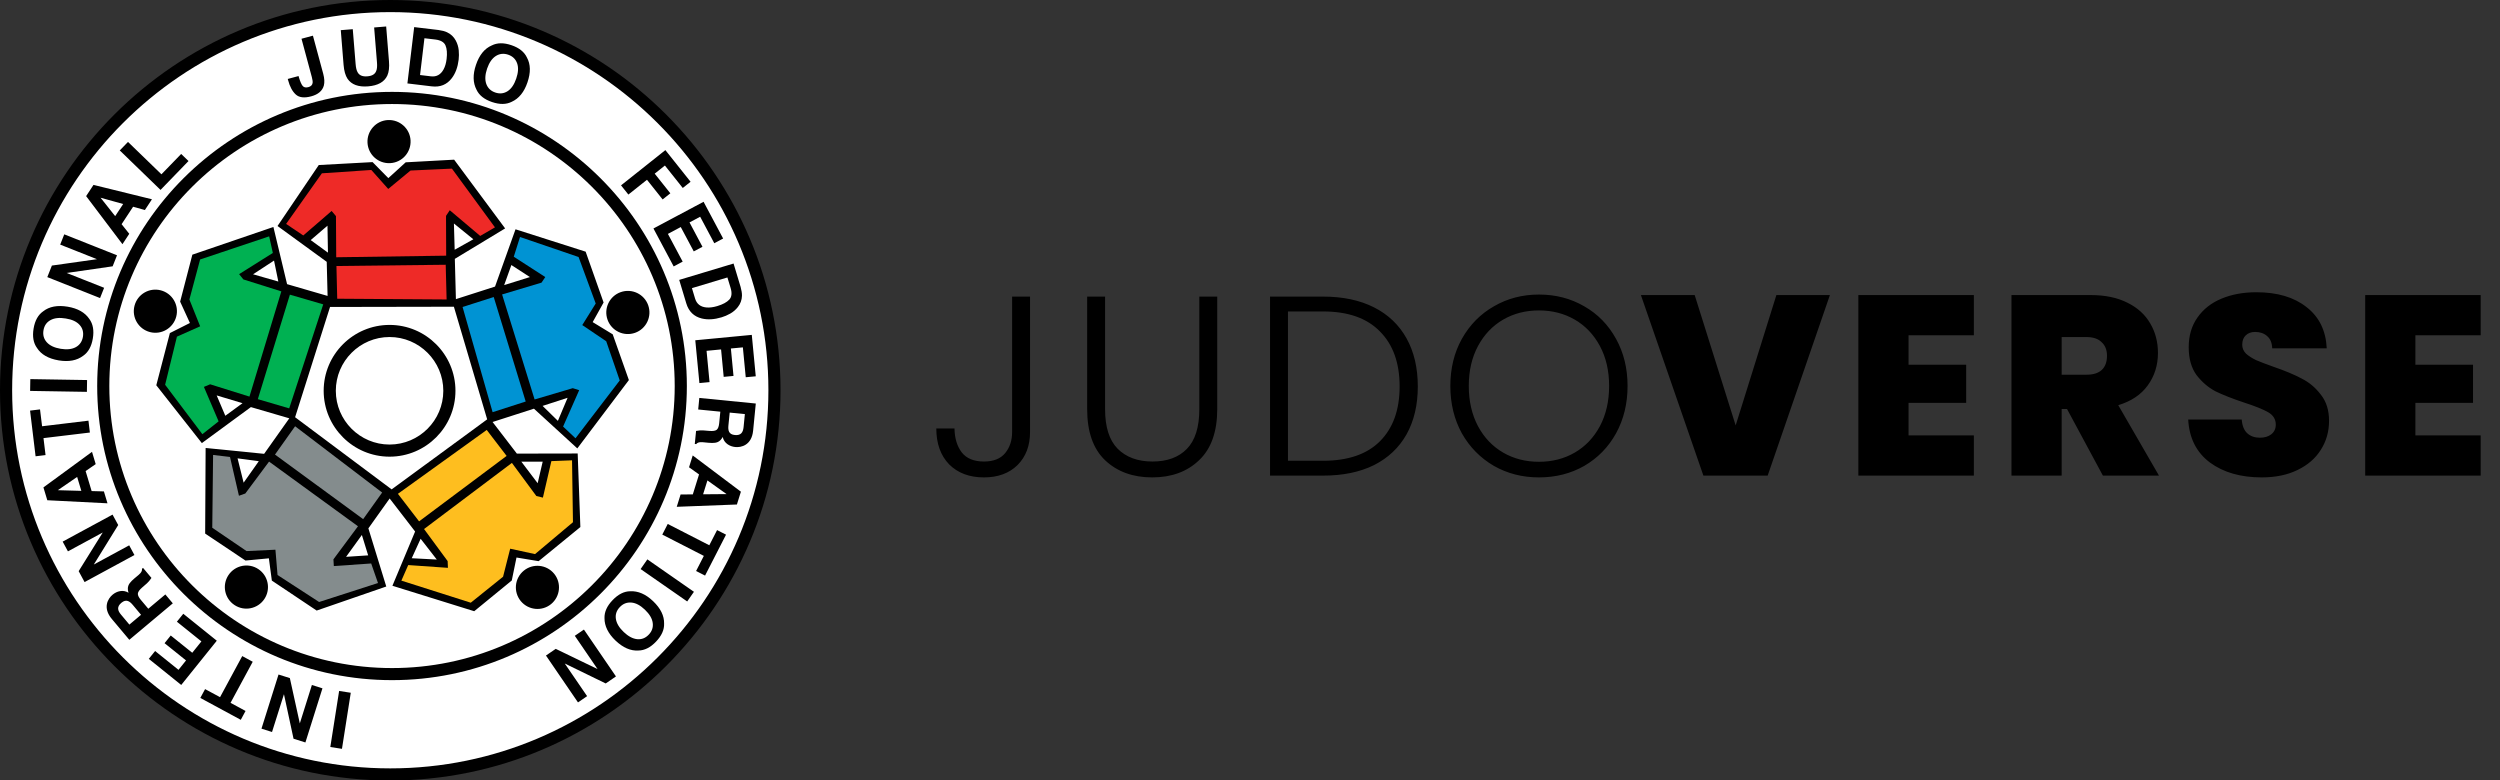 <svg width="205" height="64" viewBox="0 0 205 64" fill="none" xmlns="http://www.w3.org/2000/svg">
<rect x="0" y="0" width="205" height="64" fill="#333333" stroke="none"/>
<path d="M63.506 31.999C63.506 49.398 49.4 63.501 32.004 63.501C14.606 63.501 0.5 49.398 0.5 31.999C0.5 14.601 14.606 0.497 32.004 0.497C49.4 0.497 63.506 14.601 63.506 31.999Z" fill="white"/>
<path d="M37.239 13.093L33.266 13.31L31.843 14.606L30.552 13.293L26.139 13.533L22.757 18.533L26.792 21.47L26.884 25.171L37.401 25.151L37.296 21.226L41.42 18.73L37.239 13.093ZM26.892 20.717L25.478 19.688L26.853 18.505L26.892 20.717ZM37.221 18.326L38.814 19.621L37.283 20.479L37.221 18.326ZM33.666 11.516C33.717 12.491 32.972 13.326 31.996 13.377C31.021 13.431 30.189 12.683 30.135 11.708C30.084 10.732 30.829 9.898 31.804 9.844C32.78 9.795 33.614 10.543 33.666 11.516ZM51.568 31.165L50.242 27.414L48.599 26.413L49.495 24.805L48.023 20.637L42.273 18.802L40.593 23.5L37.065 24.631L40.045 34.715L43.783 33.512L47.339 36.769L51.568 31.165ZM41.341 23.379L41.932 21.733L43.453 22.719L41.341 23.379ZM46.543 32.619L45.747 34.511L44.492 33.284L46.543 32.619ZM52.075 27.291C51.154 27.616 50.142 27.135 49.817 26.213C49.492 25.294 49.973 24.28 50.898 23.955C51.817 23.63 52.828 24.111 53.153 25.033C53.478 25.955 52.994 26.966 52.075 27.291ZM38.886 50.12L41.965 47.6L42.352 45.716L44.167 46.016L47.59 43.218L47.37 37.186L42.383 37.196L40.125 34.257L31.643 40.476L34.039 43.584L32.178 48.033L38.886 50.12ZM42.751 37.859H44.5L44.088 39.623L42.751 37.859ZM35.816 45.883L33.763 45.775L34.492 44.178L35.816 45.883ZM42.7 49.285C42.083 48.53 42.193 47.416 42.951 46.794C43.706 46.177 44.82 46.29 45.439 47.045C46.056 47.8 45.946 48.914 45.188 49.536C44.433 50.153 43.32 50.04 42.7 49.285ZM16.823 43.753L20.13 45.965L22.048 45.783L22.291 47.608L25.967 50.066L31.674 48.094L30.207 43.325L32.355 40.309L23.929 34.011L21.659 37.214L16.861 36.733L16.823 43.753ZM29.674 43.868L30.189 45.54L28.379 45.66L29.674 43.868ZM19.977 39.58L19.48 37.585L21.221 37.818L19.977 39.58ZM18.735 47.157C19.278 46.346 20.376 46.126 21.188 46.669C21.999 47.211 22.219 48.31 21.677 49.121C21.134 49.933 20.035 50.153 19.224 49.61C18.41 49.07 18.192 47.972 18.735 47.157ZM15.773 20.883L14.772 24.734L15.573 26.485L13.93 27.312L12.816 31.592L16.551 36.333L20.573 33.382L24.132 34.421L27.309 24.396L23.54 23.3L22.419 18.612L15.773 20.883ZM19.887 33.062L18.476 34.093L17.767 32.424L19.887 33.062ZM20.75 22.491L22.47 21.367L22.823 23.087L20.75 22.491ZM13.185 23.807C14.129 24.053 14.698 25.018 14.452 25.962C14.206 26.907 13.239 27.476 12.296 27.23C11.349 26.984 10.783 26.016 11.029 25.074C11.272 24.129 12.238 23.561 13.185 23.807Z" fill="black"/>
<path d="M26.395 14.211L30.448 13.937L31.835 15.494L33.663 13.983L37.058 13.827L40.586 18.643L39.377 19.347L36.881 17.24L36.574 17.701L36.587 20.965L27.57 21.095L27.549 17.721L27.194 17.299L24.869 19.308L23.461 18.361L26.395 14.211ZM27.652 24.495L36.622 24.556L36.548 21.71L27.588 21.812L27.652 24.495Z" fill="#EE2A27"/>
<path d="M47.444 21.075L48.849 24.887L47.746 26.656L49.71 27.982L50.818 31.197L47.191 35.939L46.174 34.978L47.493 31.994L46.965 31.83L43.837 32.756L41.172 24.144L44.405 23.177L44.712 22.718L42.129 21.052L42.641 19.434L47.444 21.075ZM37.931 25.173L40.394 33.798L43.107 32.925L40.486 24.357L37.931 25.173Z" fill="#0093D3"/>
<path d="M46.983 42.822L43.873 45.436L41.835 44.993L41.251 47.292L38.602 49.422L32.913 47.612L33.474 46.335L36.73 46.563L36.707 46.01L34.772 43.381L41.976 37.958L43.98 40.672L44.518 40.805L45.212 37.812L46.907 37.746L46.983 42.822ZM39.912 35.255L32.629 40.493L34.365 42.751L41.543 37.385L39.912 35.255Z" fill="#FEBE1F"/>
<path d="M26.167 49.364L22.759 47.152L22.585 45.076L20.217 45.188L17.406 43.276L17.473 37.306L18.86 37.47L19.593 40.652L20.115 40.468L22.063 37.851L29.354 43.153L27.342 45.864L27.373 46.417L30.437 46.205L30.995 47.807L26.167 49.364ZM31.336 40.388L24.198 34.953L22.549 37.275L29.779 42.569L31.336 40.388Z" fill="#848C8D"/>
<path d="M13.54 31.551L14.508 27.605L16.413 26.758L15.53 24.559L16.41 21.277L22.071 19.38L22.373 20.742L19.608 22.48L19.956 22.913L23.069 23.893L20.455 32.521L17.232 31.512L16.72 31.725L17.926 34.551L16.595 35.603L13.54 31.551ZM23.714 33.486L26.505 24.958L23.771 24.162L21.142 32.731L23.714 33.486Z" fill="#00B152"/>
<path d="M32.001 64C14.354 64 0 49.645 0 32.001C0 14.357 14.357 0 32.001 0C49.645 0 64.003 14.354 64.003 32.001C64.003 49.645 49.645 64 32.001 64ZM32.001 0.993C14.905 0.993 0.996 14.905 0.996 32.001C0.996 49.098 14.905 63.007 32.004 63.007C49.1 63.007 63.009 49.098 63.009 32.001C63.009 14.905 49.098 0.993 32.001 0.993ZM32.147 55.772C18.814 55.772 7.97 44.953 7.97 31.653C7.97 18.353 18.817 7.534 32.147 7.534C45.478 7.534 56.322 18.353 56.322 31.653C56.322 44.953 45.475 55.772 32.147 55.772ZM32.147 8.53C19.365 8.53 8.965 18.904 8.965 31.656C8.965 44.407 19.365 54.781 32.147 54.781C44.93 54.781 55.326 44.407 55.326 31.656C55.326 18.904 44.927 8.53 32.147 8.53ZM31.945 37.447C28.965 37.447 26.541 35.022 26.541 32.045C26.541 29.065 28.965 26.643 31.945 26.643C34.922 26.643 37.347 29.067 37.347 32.045C37.347 35.025 34.925 37.447 31.945 37.447ZM31.945 27.636C29.513 27.636 27.537 29.615 27.537 32.045C27.537 34.474 29.513 36.453 31.945 36.453C34.374 36.453 36.351 34.474 36.351 32.045C36.351 29.615 34.374 27.636 31.945 27.636Z" fill="black"/>
<path d="M27.808 56.658L28.763 56.806L28.041 61.404L27.086 61.255L27.808 56.658ZM26.441 56.443L25.575 56.169L24.585 59.32L23.768 55.603L22.839 55.311L21.441 59.75L22.306 60.024L23.284 56.924L24.07 60.575L25.043 60.882L26.441 56.443ZM19.744 59.026L20.135 58.299L18.904 57.633L20.724 54.264L19.864 53.798L18.044 57.167L16.817 56.507L16.426 57.231L19.744 59.026ZM12.201 54.026L14.861 56.166L17.777 52.538L15.03 50.329L14.505 50.979L16.515 52.595L15.765 53.527L14.001 52.111L13.494 52.741L15.256 54.156L14.636 54.927L12.719 53.383L12.201 54.026ZM11.024 45.513L10.594 44.717L7.691 46.292L9.693 43.053L9.229 42.198L5.138 44.413L5.571 45.211L8.425 43.665L6.451 46.834L6.935 47.73L11.024 45.513ZM8.814 41.271L8.52 40.296L7.514 40.268L7.02 38.627L7.847 38.058L7.545 37.05L3.561 39.968L3.879 41.02L8.814 41.271ZM4.741 40.196L6.326 39.108L6.669 40.25L4.741 40.196ZM2.918 37.416L3.735 37.316L3.566 35.926L7.37 35.468L7.253 34.495L3.451 34.953L3.282 33.571L2.465 33.67L2.918 37.416ZM2.486 31.087L2.47 32.055L7.125 32.132L7.14 31.164L2.486 31.087ZM7.33 26.162C6.969 25.624 6.377 25.289 5.553 25.15C4.713 25.01 4.042 25.133 3.543 25.527C3.128 25.813 2.865 26.285 2.755 26.94C2.645 27.598 2.739 28.128 3.036 28.535C3.379 29.073 3.971 29.408 4.81 29.551C5.635 29.689 6.305 29.564 6.823 29.172C7.237 28.886 7.501 28.412 7.611 27.759C7.721 27.099 7.627 26.569 7.33 26.162ZM6.531 26.645C6.774 26.914 6.861 27.239 6.8 27.621C6.733 28 6.544 28.281 6.226 28.461C5.906 28.64 5.489 28.686 4.972 28.601C4.455 28.514 4.076 28.335 3.832 28.061C3.589 27.787 3.502 27.46 3.566 27.081C3.63 26.702 3.822 26.423 4.142 26.249C4.46 26.072 4.877 26.029 5.392 26.116C5.909 26.195 6.288 26.374 6.531 26.645ZM8.205 24.441L8.538 23.599L5.468 22.383L9.237 21.838L9.595 20.934L5.269 19.216L4.936 20.058L7.952 21.254L4.255 21.776L3.879 22.723L8.205 24.441ZM10.041 20.023L10.599 19.172L9.972 18.384L10.914 16.953L11.881 17.222L12.46 16.341L7.667 15.161L7.063 16.082L10.041 20.023ZM8.246 16.213L10.1 16.728L9.444 17.724L8.246 16.213ZM13.164 15.573L15.458 13.205L14.856 12.624L13.238 14.293L10.496 11.638L9.821 12.335L13.164 15.573ZM23.596 6.474L23.625 6.577C23.765 7.107 23.978 7.496 24.254 7.749C24.531 8.003 24.956 8.051 25.524 7.898C26.093 7.744 26.436 7.447 26.556 7.012C26.622 6.753 26.607 6.433 26.505 6.052L25.66 2.926L24.723 3.177L25.57 6.321C25.629 6.541 25.65 6.7 25.634 6.802C25.609 6.974 25.494 7.089 25.286 7.145C25.076 7.202 24.92 7.168 24.818 7.045C24.715 6.922 24.615 6.687 24.51 6.341L24.482 6.236L23.596 6.474ZM28.174 5.325C28.215 5.816 28.322 6.195 28.497 6.459C28.824 6.938 29.39 7.148 30.191 7.081C30.993 7.015 31.517 6.72 31.761 6.193C31.891 5.906 31.935 5.514 31.896 5.023L31.666 2.171L30.68 2.253L30.911 5.102C30.939 5.42 30.918 5.655 30.854 5.809C30.76 6.078 30.516 6.229 30.125 6.259C29.73 6.293 29.467 6.183 29.328 5.932C29.241 5.791 29.185 5.56 29.16 5.243L28.927 2.394L27.944 2.473L28.174 5.325ZM36.658 2.647C36.476 2.56 36.241 2.499 35.954 2.46L33.962 2.222L33.407 6.841L35.398 7.081C36.097 7.166 36.648 6.94 37.052 6.405C37.352 6.011 37.536 5.504 37.61 4.89C37.639 4.647 37.641 4.388 37.615 4.114C37.587 3.84 37.508 3.576 37.375 3.328C37.209 3.018 36.97 2.793 36.658 2.647ZM35.696 3.241C36.136 3.295 36.415 3.456 36.53 3.725C36.648 3.994 36.678 4.365 36.622 4.836C36.581 5.176 36.499 5.463 36.369 5.699C36.133 6.126 35.79 6.313 35.334 6.259L34.444 6.152L34.804 3.136L35.696 3.241ZM41.963 8.346C42.551 8.08 42.981 7.55 43.25 6.759C43.527 5.952 43.514 5.271 43.207 4.716C42.992 4.257 42.572 3.922 41.942 3.707C41.312 3.492 40.775 3.497 40.322 3.727C39.738 3.978 39.305 4.506 39.031 5.315C38.76 6.106 38.775 6.784 39.075 7.358C39.29 7.816 39.712 8.151 40.342 8.366C40.974 8.581 41.512 8.576 41.963 8.346ZM41.617 7.481C41.31 7.675 40.974 7.711 40.611 7.586C40.247 7.463 40.002 7.227 39.876 6.884C39.753 6.541 39.774 6.121 39.943 5.624C40.114 5.13 40.352 4.785 40.662 4.59C40.972 4.396 41.31 4.362 41.673 4.485C42.037 4.611 42.28 4.846 42.403 5.189C42.526 5.532 42.5 5.95 42.331 6.444C42.162 6.94 41.924 7.286 41.617 7.481ZM50.925 15.199L51.527 15.954L53.053 14.741L54.336 16.354L54.968 15.852L53.685 14.239L54.523 13.574L55.987 15.414L56.627 14.905L54.561 12.309L50.925 15.199ZM59.297 19.559L57.692 16.546L53.583 18.735L55.242 21.848L55.979 21.454L54.768 19.18L55.823 18.617L56.888 20.614L57.602 20.235L56.54 18.238L57.413 17.772L58.572 19.946L59.297 19.559ZM60.841 24.252C60.846 24.049 60.807 23.809 60.731 23.532L60.152 21.61L55.695 22.951L56.274 24.871C56.476 25.545 56.903 25.959 57.554 26.118C58.035 26.233 58.575 26.2 59.166 26.021C59.402 25.952 59.64 25.849 59.881 25.714C60.121 25.578 60.331 25.399 60.505 25.178C60.721 24.905 60.831 24.595 60.841 24.252ZM59.909 23.609C60.037 24.034 60.001 24.354 59.801 24.569C59.599 24.784 59.274 24.961 58.821 25.097C58.491 25.197 58.194 25.235 57.927 25.212C57.444 25.168 57.134 24.928 56.998 24.487L56.739 23.627L59.648 22.752L59.909 23.609ZM61.972 30.857L61.647 27.46L57.013 27.902L57.351 31.412L58.183 31.333L57.938 28.768L59.128 28.653L59.343 30.903L60.147 30.826L59.932 28.576L60.915 28.484L61.151 30.934L61.972 30.857ZM56.803 37.347L56.501 38.317L57.321 38.903L56.811 40.539L55.808 40.549L55.493 41.558L60.426 41.369L60.754 40.319L56.803 37.347ZM59.579 40.516L57.654 40.532L58.009 39.395L59.579 40.516ZM59.535 43.842L58.8 43.468L58.163 44.712L54.755 42.964L54.307 43.837L57.715 45.583L57.08 46.822L57.815 47.198L59.535 43.842ZM56.35 49.32L56.903 48.527L53.084 45.869L52.531 46.663L56.35 49.32ZM49.569 50.69C49.566 51.335 49.868 51.947 50.472 52.526C51.089 53.112 51.714 53.386 52.349 53.342C52.853 53.337 53.335 53.096 53.795 52.613C54.254 52.131 54.476 51.64 54.456 51.135C54.471 50.498 54.172 49.886 53.555 49.297C52.951 48.719 52.323 48.45 51.678 48.483C51.174 48.488 50.693 48.729 50.232 49.213C49.771 49.691 49.551 50.186 49.569 50.69ZM50.501 50.739C50.449 50.378 50.559 50.06 50.826 49.781C51.092 49.502 51.407 49.379 51.77 49.41C52.134 49.438 52.505 49.635 52.884 49.996C53.263 50.36 53.478 50.721 53.524 51.084C53.57 51.448 53.463 51.765 53.194 52.044C52.928 52.323 52.615 52.446 52.252 52.413C51.888 52.377 51.52 52.182 51.141 51.822C50.764 51.461 50.552 51.1 50.501 50.739ZM47.882 51.624L47.134 52.136L48.998 54.863L45.57 53.206L44.769 53.754L47.395 57.597L48.143 57.085L46.31 54.407L49.669 56.043L50.508 55.467L47.882 51.624ZM11.641 46.642L11.73 46.568L12.419 47.39C12.181 47.759 11.943 47.925 11.661 48.171C11.436 48.365 11.318 48.532 11.305 48.67C11.293 48.811 11.374 48.982 11.549 49.19L12.16 49.917L13.558 48.744L14.17 49.474L10.604 52.464L9.173 50.759C8.382 49.825 8.866 49.067 9.232 48.765C9.58 48.473 10.094 48.327 10.54 48.606C10.468 48.386 10.463 48.191 10.527 48.02C10.637 47.738 10.911 47.523 11.239 47.249C11.39 47.121 11.687 46.911 11.641 46.642ZM9.956 49.428C9.57 49.75 9.636 50.058 9.92 50.395L10.609 51.217L11.566 50.413L10.896 49.612C10.63 49.292 10.345 49.103 9.956 49.428ZM57.088 36.417L56.972 36.405L57.077 35.337C57.508 35.25 57.792 35.304 58.166 35.334C58.462 35.36 58.665 35.327 58.772 35.24C58.88 35.15 58.946 34.974 58.974 34.702L59.067 33.757L57.252 33.578L57.344 32.631L61.975 33.089L61.757 35.304C61.642 36.522 60.761 36.707 60.29 36.656C59.837 36.612 59.374 36.346 59.261 35.831C59.154 36.036 59.018 36.177 58.852 36.248C58.572 36.366 58.227 36.32 57.804 36.279C57.607 36.261 57.249 36.197 57.088 36.417ZM60.257 35.672C60.756 35.721 60.93 35.46 60.974 35.022L61.079 33.955L59.835 33.832L59.732 34.871C59.689 35.286 59.75 35.624 60.257 35.672Z" fill="black"/>
<path d="M84.463 24.321V35.43C84.463 36.55 84.12 37.453 83.434 38.139C82.748 38.811 81.831 39.147 80.683 39.147C79.493 39.147 78.541 38.79 77.827 38.076C77.127 37.348 76.777 36.368 76.777 35.136H78.268C78.282 35.934 78.478 36.585 78.856 37.089C79.248 37.593 79.857 37.845 80.683 37.845C81.467 37.845 82.048 37.614 82.426 37.152C82.804 36.69 82.993 36.116 82.993 35.43V24.321H84.463ZM90.617 24.321V33.561C90.617 35.017 90.96 36.095 91.645 36.795C92.346 37.495 93.297 37.845 94.501 37.845C95.706 37.845 96.644 37.502 97.316 36.816C98.001 36.116 98.344 35.031 98.344 33.561V24.321H99.814V33.54C99.814 35.402 99.317 36.802 98.323 37.74C97.344 38.678 96.062 39.147 94.481 39.147C92.898 39.147 91.611 38.678 90.617 37.74C89.636 36.802 89.147 35.402 89.147 33.54V24.321H90.617ZM108.49 24.321C110.114 24.321 111.507 24.615 112.669 25.203C113.831 25.791 114.72 26.638 115.336 27.744C115.952 28.85 116.26 30.166 116.26 31.692C116.26 33.204 115.952 34.513 115.336 35.619C114.72 36.711 113.831 37.551 112.669 38.139C111.507 38.713 110.114 39 108.49 39H104.143V24.321H108.49ZM108.49 37.782C110.534 37.782 112.088 37.25 113.152 36.186C114.23 35.108 114.769 33.61 114.769 31.692C114.769 29.76 114.23 28.255 113.152 27.177C112.088 26.085 110.534 25.539 108.49 25.539H105.613V37.782H108.49ZM126.194 39.147C124.836 39.147 123.604 38.832 122.498 38.202C121.392 37.558 120.517 36.669 119.873 35.535C119.243 34.387 118.928 33.092 118.928 31.65C118.928 30.208 119.243 28.92 119.873 27.786C120.517 26.638 121.392 25.749 122.498 25.119C123.604 24.475 124.836 24.153 126.194 24.153C127.566 24.153 128.805 24.475 129.911 25.119C131.017 25.749 131.885 26.638 132.515 27.786C133.145 28.92 133.46 30.208 133.46 31.65C133.46 33.092 133.145 34.387 132.515 35.535C131.885 36.669 131.017 37.558 129.911 38.202C128.805 38.832 127.566 39.147 126.194 39.147ZM126.194 37.866C127.286 37.866 128.266 37.614 129.134 37.11C130.002 36.606 130.688 35.885 131.192 34.947C131.696 33.995 131.948 32.896 131.948 31.65C131.948 30.404 131.696 29.312 131.192 28.374C130.688 27.436 130.002 26.715 129.134 26.211C128.266 25.707 127.286 25.455 126.194 25.455C125.102 25.455 124.122 25.707 123.254 26.211C122.386 26.715 121.7 27.436 121.196 28.374C120.692 29.312 120.44 30.404 120.44 31.65C120.44 32.896 120.692 33.995 121.196 34.947C121.7 35.885 122.386 36.606 123.254 37.11C124.122 37.614 125.102 37.866 126.194 37.866ZM150.052 24.195L144.949 39H139.678L134.554 24.195H138.964L142.324 34.884L145.663 24.195H150.052ZM156.501 27.492V29.907H161.226V33.036H156.501V35.703H161.856V39H152.385V24.195H161.856V27.492H156.501ZM172.437 39L169.497 33.54H169.056V39H164.94V24.195H171.429C172.619 24.195 173.627 24.405 174.453 24.825C175.279 25.231 175.902 25.798 176.322 26.526C176.742 27.24 176.952 28.045 176.952 28.941C176.952 29.949 176.672 30.838 176.112 31.608C175.566 32.364 174.761 32.903 173.697 33.225L177.036 39H172.437ZM169.056 30.726H171.093C171.653 30.726 172.073 30.593 172.353 30.327C172.633 30.061 172.773 29.676 172.773 29.172C172.773 28.696 172.626 28.325 172.332 28.059C172.052 27.779 171.639 27.639 171.093 27.639H169.056V30.726ZM185.459 39.147C183.737 39.147 182.323 38.741 181.217 37.929C180.111 37.103 179.516 35.927 179.432 34.401H183.821C183.863 34.919 184.017 35.297 184.283 35.535C184.549 35.773 184.892 35.892 185.312 35.892C185.69 35.892 185.998 35.801 186.236 35.619C186.488 35.423 186.614 35.157 186.614 34.821C186.614 34.387 186.411 34.051 186.005 33.813C185.599 33.575 184.941 33.309 184.031 33.015C183.065 32.693 182.281 32.385 181.679 32.091C181.091 31.783 180.573 31.342 180.125 30.768C179.691 30.18 179.474 29.417 179.474 28.479C179.474 27.527 179.712 26.715 180.188 26.043C180.664 25.357 181.322 24.839 182.162 24.489C183.002 24.139 183.954 23.964 185.018 23.964C186.74 23.964 188.112 24.37 189.134 25.182C190.17 25.98 190.723 27.107 190.793 28.563H186.32C186.306 28.115 186.166 27.779 185.9 27.555C185.648 27.331 185.319 27.219 184.913 27.219C184.605 27.219 184.353 27.31 184.157 27.492C183.961 27.674 183.863 27.933 183.863 28.269C183.863 28.549 183.968 28.794 184.178 29.004C184.402 29.2 184.675 29.375 184.997 29.529C185.319 29.669 185.795 29.851 186.425 30.075C187.363 30.397 188.133 30.719 188.735 31.041C189.351 31.349 189.876 31.79 190.31 32.364C190.758 32.924 190.982 33.638 190.982 34.506C190.982 35.388 190.758 36.179 190.31 36.879C189.876 37.579 189.239 38.132 188.399 38.538C187.573 38.944 186.593 39.147 185.459 39.147ZM198.062 27.492V29.907H202.787V33.036H198.062V35.703H203.417V39H193.946V24.195H203.417V27.492H198.062Z" fill="black"/>
</svg>
